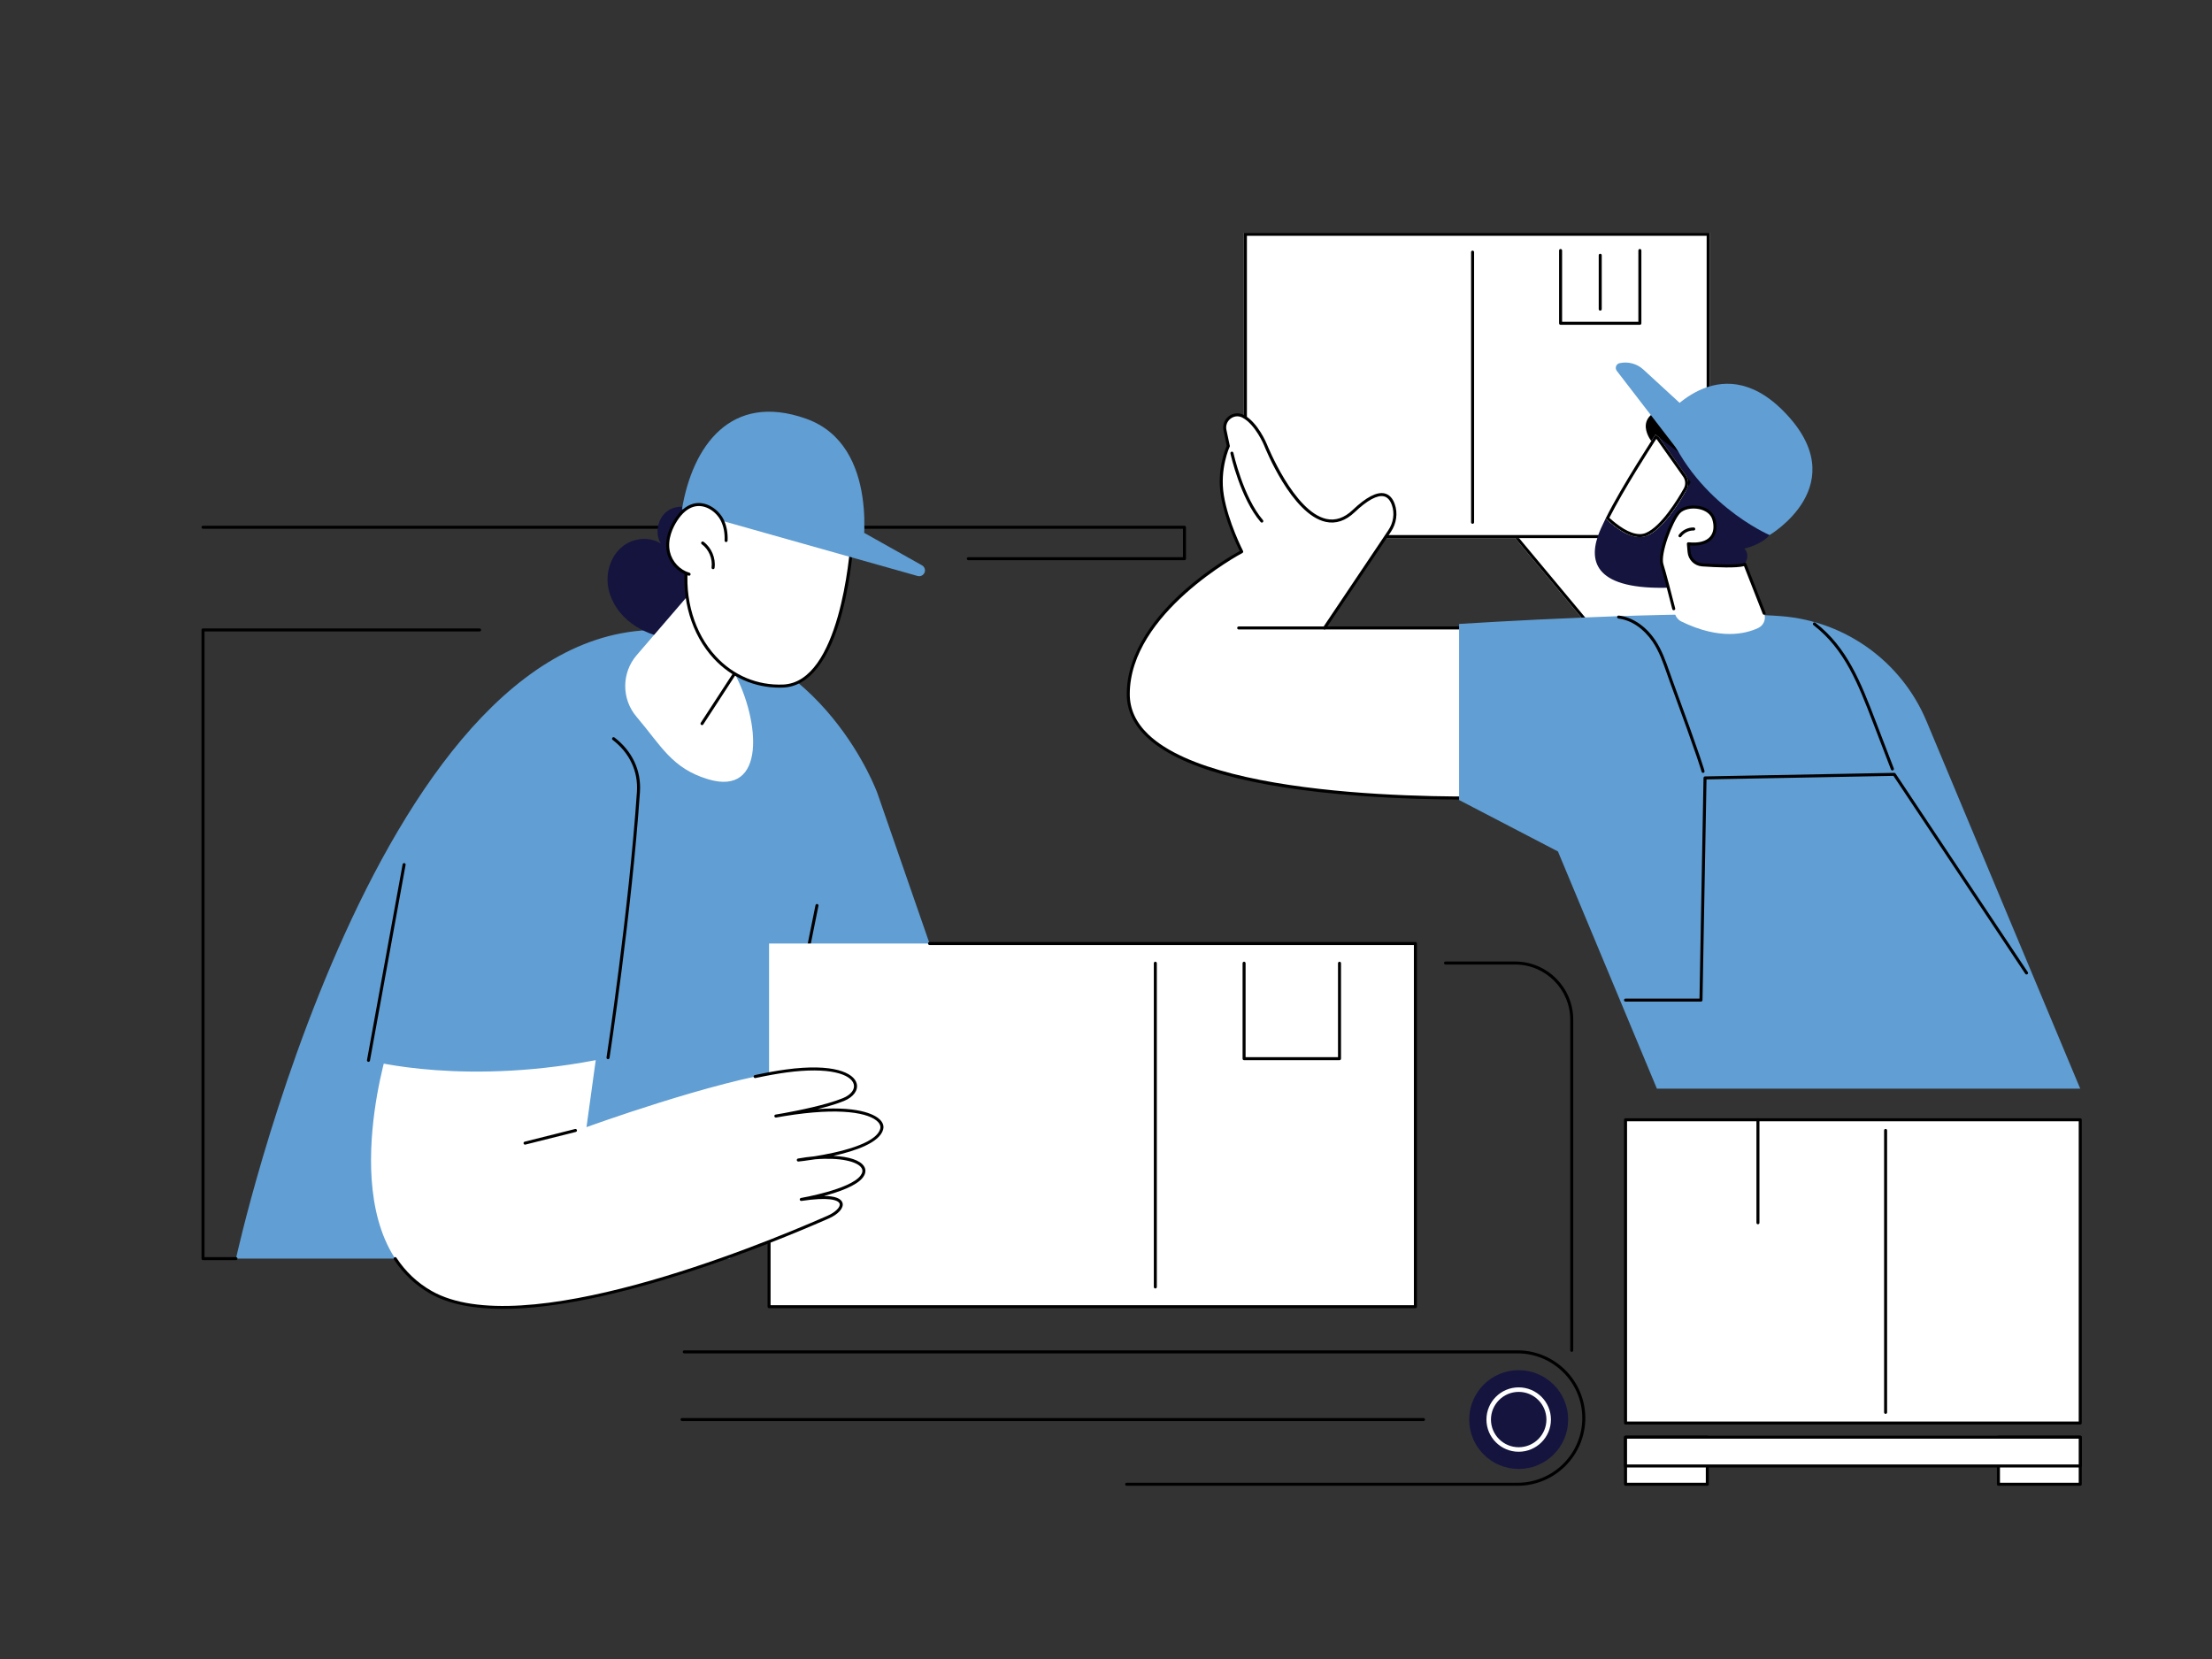 <?xml version="1.0" encoding="UTF-8"?>
<svg xmlns="http://www.w3.org/2000/svg" id="a" viewBox="0 0 900 675">
  <rect x="0" y="0" width="900" height="675" fill="#333333" stroke="none"/>
  <path d="M1277.986,41.84c-.142,0-.285-.054-.394-.163l-116.631-116.631-132.393-65.172h-208.287c-.308,0-.557-.249-.557-.557,0-.308.249-.557.557-.557h208.416c.085,0,.169.02.246.057l132.592,65.27c.055.027.105.063.148.106l116.696,116.696c.218.218.218.57,0,.788-.109.109-.251.163-.394.163Z" stroke-width="0"></path>
  <path d="M481.926,227.93h-87.947c-.339,0-.613-.275-.613-.613,0-.339.274-.613.613-.613h87.334v-11.559H82.599c-.339,0-.613-.275-.613-.613,0-.339.275-.613.613-.613h399.327c.339,0,.613.275.613.613v12.785c0,.339-.274.613-.613.613Z" stroke-width="0"></path>
  <polygon points="714.974 260.756 651.315 260.756 607.795 208.528 672.411 208.528 714.974 260.756" fill="#fff" stroke-width="0"></polygon>
  <path d="M671.828,209.755l40.563,49.773h-60.502l-41.475-49.773h61.413ZM672.411,208.528h-64.616l43.52,52.227h63.659l-42.563-52.227Z" stroke-width="0"></path>
  <rect x="506.102" y="94.715" width="189.514" height="124.213" fill="#fff" stroke-width="0"></rect>
  <path d="M694.389,95.942v121.759h-187.06v-121.759h187.06ZM695.616,94.715h-189.514v124.213h189.514v-124.213Z" stroke-width="0"></path>
  <path d="M599.154,213.121c-.339,0-.613-.275-.613-.613v-109.93c0-.339.274-.613.613-.613.339,0,.613.275.613.613v109.93c0,.339-.274.613-.613.613Z" stroke-width="0"></path>
  <path d="M667.218,132.151h-32.258c-.339,0-.613-.275-.613-.613v-29.617c0-.339.274-.613.613-.613.339,0,.613.275.613.613v29.004h31.031v-29.004c0-.339.274-.613.613-.613.339,0,.613.275.613.613v29.617c0,.339-.274.613-.613.613Z" stroke-width="0"></path>
  <path d="M651.089,126.393c-.339,0-.613-.275-.613-.613v-21.931c0-.339.274-.613.613-.613s.613.275.613.613v21.931c0,.339-.274.613-.613.613Z" stroke-width="0"></path>
  <path d="M600.92,255.5h-62.021l26.462-39.394c2.157-3.167,2.82-7.185,1.545-10.799-1.54-4.369-5.592-7.38-16.129,2.637-18.325,17.421-35.877-26.942-35.877-26.942,0,0-3.53-8.685-9.109-11.628-3.837-2.024-8.29,1.405-7.391,5.649l1.371,6.474s-4.272,9.007-2.422,20.169c1.85,11.162,7.867,22.788,7.867,22.788,0,0-46.156,24.181-46.156,57.999,0,48.84,156.974,41.926,156.974,41.926l-15.114-68.879Z" fill="#fff" stroke-width="0"></path>
  <path d="M596.503,325.323c-11.501,0-26.954-.309-43.261-1.526-44.405-3.314-73.626-11.411-86.85-24.065-5.273-5.045-7.946-10.858-7.946-17.278,0-17.697,12.661-32.684,23.284-42.14,10.072-8.966,20.267-14.793,22.671-16.116-1.197-2.429-6.038-12.659-7.657-22.431-1.734-10.462,1.76-18.937,2.385-20.341l-1.329-6.276c-.469-2.215.365-4.443,2.179-5.813,1.79-1.352,4.126-1.546,6.099-.505,5.711,3.013,9.243,11.577,9.391,11.94.11.28,11.007,27.461,24.18,30.364,3.708.816,7.308-.406,10.705-3.636,5.498-5.226,9.877-7.495,13.02-6.739,1.87.449,3.254,1.911,4.111,4.343,1.306,3.702.702,7.944-1.617,11.348l-25.818,38.435h60.87c.288,0,.537.2.599.482l15.114,68.879c.039.177-.002.362-.113.505-.11.143-.279.231-.459.239-.149.007-7.782.331-19.558.331ZM503.412,169.386c-.944,0-1.878.313-2.694.929-1.429,1.08-2.088,2.835-1.718,4.58l1.371,6.474c.028.131.011.268-.046.39-.041.088-4.166,8.977-2.371,19.806,1.812,10.934,7.747,22.491,7.806,22.606.155.3.039.669-.26.825-.458.24-45.827,24.401-45.827,57.456,0,6.072,2.546,11.587,7.567,16.392,29.791,28.507,138.057,25.309,148.038,24.949l-14.851-67.68h-61.528c-.226,0-.435-.125-.542-.325-.107-.2-.094-.442.032-.631l26.462-39.394c2.102-3.085,2.653-6.917,1.476-10.252-.71-2.014-1.8-3.211-3.241-3.558-2.677-.643-6.784,1.583-11.887,6.435-3.711,3.528-7.686,4.855-11.816,3.945-13.808-3.044-24.602-29.961-25.055-31.106-.032-.079-3.511-8.508-8.825-11.311-.672-.355-1.385-.53-2.093-.53Z" stroke-width="0"></path>
  <path d="M538.899,256.114h-34.91c-.339,0-.613-.275-.613-.613,0-.339.274-.613.613-.613h34.91c.339,0,.613.275.613.613,0,.339-.274.613-.613.613Z" stroke-width="0"></path>
  <path d="M513.404,212.635c-.172,0-.343-.072-.465-.213-8.237-9.565-12.143-27.173-12.306-27.918-.072-.331.138-.658.469-.73.33-.072.658.138.73.469.039.179,4.004,18.051,12.036,27.378.221.257.192.644-.065.865-.116.1-.258.149-.4.149Z" stroke-width="0"></path>
  <path d="M846.387,442.95h-172.242l-40.26-96.514-40.229-20.932v-71.647s94.67-6.037,131.15-3.155c26.133,2.065,48.919,18.553,59.033,42.73l62.548,149.517Z" fill="#609ed3" stroke-width="0"></path>
  <path d="M692.923,314.458c-.282,0-.535-.195-.599-.481-.037-.161-1.054-4.364-12.947-36.667-.415-1.128-.814-2.267-1.211-3.406-1.537-4.396-3.127-8.941-5.753-12.807-3.654-5.378-8.727-8.813-13.916-9.426-.337-.04-.577-.345-.537-.681.04-.336.34-.576.681-.537,5.544.655,10.933,4.283,14.787,9.955,2.717,3.999,4.333,8.621,5.896,13.092.396,1.133.791,2.265,1.205,3.386,12.004,32.607,12.959,36.669,12.993,36.826.073.331-.136.658-.467.732-.044.01-.089.014-.133.014Z" stroke-width="0"></path>
  <path d="M769.961,313.485c-.247,0-.48-.151-.573-.395-1.304-3.419-3.535-9.242-7.232-18.855l-.222-.577c-5.83-15.167-11.337-29.494-24.08-39.315-.268-.207-.318-.592-.111-.86.206-.268.591-.319.86-.111,13.016,10.032,18.583,24.514,24.477,39.847l.222.577c3.697,9.615,5.929,15.439,7.233,18.858.12.317-.038.671-.355.792-.072.027-.146.04-.219.04Z" stroke-width="0"></path>
  <path d="M692.082,407.523h-30.698c-.339,0-.613-.275-.613-.613,0-.339.274-.613.613-.613h30.095l1.634-89.792c.006-.33.272-.596.602-.602l77.001-1.452c.217-.006.406.099.522.273l53.815,80.809c.188.282.111.663-.17.851-.283.187-.664.111-.851-.171l-53.628-80.529-76.074,1.434-1.634,89.803c-.006.335-.279.602-.613.602Z" stroke-width="0"></path>
  <path d="M702.336,199.547s-6.202-37.16-22.449-34.071c-17.331,3.295-7.507,14.675-7.507,14.675,0,0-7.311,5.12,4.584,10.524,2.542,1.155,9.751,10.746,12.295,11.71,9.329,3.536,13.077-2.838,13.077-2.838Z" stroke-width="0"></path>
  <path d="M650.163,218.072c.68-1.971,1.774-4.414,3.123-7.117,4.384,4.142,11.317,9.309,16.802,7.021,8.71-3.634,17.785-21.833,17.785-21.833l-12.892-18.252,28.25,21.815s10.094,37.604-21.191,39.284c-31.286,1.679-36.007-8.95-31.876-20.918Z" fill="#14143f" stroke-width="0"></path>
  <path d="M670.088,217.976c-5.485,2.288-12.417-2.879-16.802-7.021,6.842-13.707,20.3-34.141,20.3-34.141l1.394,1.077,10.856,15.369c1.271,1.799,1.395,4.167.313,6.085-3.042,5.392-9.651,15.956-16.061,18.631Z" fill="#fff" stroke-width="0"></path>
  <path d="M673.888,178.597l.197.152,10.749,15.218c.993,1.406,1.09,3.28.247,4.774-2.585,4.581-9.266,15.515-15.466,18.102-.744.31-1.561.468-2.428.468-4.175,0-8.928-3.469-12.39-6.628,5.908-11.623,16.273-27.751,19.091-32.086ZM673.586,176.814s-13.459,20.434-20.3,34.141c3.64,3.438,9.035,7.583,13.901,7.583.995,0,1.969-.174,2.901-.562,6.411-2.675,13.019-13.239,16.062-18.631,1.082-1.918.958-4.286-.313-6.085l-10.856-15.369-1.394-1.077Z" stroke-width="0"></path>
  <path d="M709.688,223.226c1.969,1.735,1.433,5.178-.486,6.968-1.919,1.79-4.703,2.28-7.325,2.384-4.042.162-8.102-.404-11.981-1.551-2.392-.708-4.841-1.725-6.353-3.708-1.863-2.443-1.903-5.789-1.63-8.849.586-6.578,2.248-13.059,4.901-19.107,1.158-2.641,2.714-5.4,5.386-6.487,3.1-1.261,6.613.151,9.509,1.828,6.38,3.695,11.917,8.809,16.151,14.84,1.684,2.398,4.367,5.375,2.123,8.155-2.29,2.837-6.873,4.672-10.295,5.527Z" fill="#14143f" stroke-width="0"></path>
  <path d="M715.348,255.525c-5.226,2.443-15.733,4.92-31.249-2.658-1.304-.637-2.254-1.825-2.609-3.231-1.228-4.857-4.175-16.41-5.284-19.871-1.417-4.423,3.664-17.648,6.769-21.236,3.105-3.588,12.593-2.974,14.3,2.635,1.708,5.609-.792,11.074-10.32,10.085l.286,3.32c.245,2.838,2.517,5.074,5.36,5.272,5.729.399,14.727.815,17.358-.259l7.808,19.924c.913,2.331-.15,4.958-2.419,6.019Z" fill="#fff" stroke-width="0"></path>
  <path d="M717.766,250.12c-.245,0-.476-.148-.571-.39l-7.597-19.386c-3.147.843-10.888.536-17.04.108-3.163-.22-5.656-2.673-5.928-5.831l-.287-3.32c-.016-.182.05-.362.181-.49.131-.128.309-.189.494-.173,4.161.431,7.215-.381,8.837-2.349,1.388-1.684,1.684-4.152.833-6.948-.634-2.085-2.582-3.617-5.344-4.202-3.112-.66-6.436.093-7.905,1.79-3.038,3.511-7.95,16.585-6.648,20.647.99,3.09,3.43,12.57,4.796,17.946.084.329-.115.662-.443.746-.325.082-.663-.115-.745-.443-1.364-5.363-3.797-14.815-4.776-17.874-1.547-4.825,3.869-18.335,6.889-21.825,1.771-2.047,5.51-2.946,9.087-2.187,3.212.681,5.495,2.52,6.264,5.045.975,3.202.598,6.073-1.06,8.085-1.265,1.535-3.872,3.234-9.174,2.854l.224,2.592c.22,2.553,2.235,4.535,4.791,4.713,9.122.635,15.189.558,17.083-.215.152-.062.323-.061.473.004.151.064.27.187.33.34l7.808,19.924c.124.315-.032.671-.347.795-.074.029-.149.043-.224.043Z" stroke-width="0"></path>
  <path d="M683.535,218.61c-.124,0-.249-.037-.357-.115-.276-.198-.338-.581-.141-.856,1.389-1.935,3.741-3.097,6.114-3.023.339.01.605.293.596.631-.01.333-.283.596-.613.596-.007,0-.013,0-.019-0-1.923-.054-3.945.929-5.082,2.512-.12.167-.308.256-.499.256Z" stroke-width="0"></path>
  <path d="M719.983,217.699s-31.625-13.526-43.147-47.126c0,0,22.25-30.126,48.786-3.326,29.551,29.845-5.638,50.452-5.638,50.452Z" fill="#609ed3" stroke-width="0"></path>
  <path d="M705.412,184.149l-18.529,4.496-29.054-37.757c-.881-1.144-.272-2.816,1.138-3.127,3.46-.764,7.075.21,9.684,2.607l36.761,33.78Z" fill="#609ed3" stroke-width="0"></path>
  <path d="M297.017,512.094H96.006s58.399-267.046,178.83-255.418c60.462,5.838,82.146,66.033,82.146,66.033l23.721,68.375-58.661,28.697-25.026,92.314Z" fill="#609ed3" stroke-width="0"></path>
  <path d="M322.043,420.394c-.04,0-.081-.004-.122-.012-.332-.067-.547-.391-.48-.723l10.362-51.36c.067-.332.388-.546.723-.48.332.067.547.391.48.723l-10.362,51.36c-.059.291-.315.492-.601.492Z" stroke-width="0"></path>
  <rect x="312.912" y="383.888" width="262.972" height="147.766" fill="#fff" stroke-width="0"></rect>
  <path d="M575.884,532.267h-262.972c-.339,0-.613-.275-.613-.613v-88.703c0-.339.274-.613.613-.613.339,0,.613.275.613.613v88.09h261.746v-146.539h-197.064c-.339,0-.613-.275-.613-.613,0-.339.274-.613.613-.613h197.678c.339,0,.613.275.613.613v147.766c0,.339-.274.613-.613.613Z" stroke-width="0"></path>
  <path d="M470.07,524.242c-.339,0-.613-.275-.613-.613v-131.716c0-.339.274-.613.613-.613.339,0,.613.275.613.613v131.716c0,.339-.274.613-.613.613Z" stroke-width="0"></path>
  <rect x="506.181" y="391.912" width="38.828" height="38.828" fill="#fff" stroke-width="0"></rect>
  <path d="M545.01,431.354h-38.828c-.339,0-.613-.275-.613-.613v-38.828c0-.339.274-.613.613-.613s.613.275.613.613v38.215h37.601v-38.215c0-.339.274-.613.613-.613.339,0,.613.275.613.613v38.828c0,.339-.274.613-.613.613Z" stroke-width="0"></path>
  <path d="M157.701,427.061s-23.642,75.247,17.615,98.732c41.257,23.486,154.224-27.392,161.563-30.557,7.339-3.164,10.094-10.424-10.873-7.219,0,0,20.187-3.415,24.596-9.319,4.409-5.904-8.023-9.925-25.802-6.718,0,0,31.554-3.12,33.951-12.641,1.236-4.908-10.023-11.245-43.08-5.25,0,0,18.15-2.882,27.531-6.727,9.662-3.96,6.51-15.662-23.377-11.607-29.421,3.992-81.195,22.847-81.195,22.847l4.812-34.902s-52.464-10.757-85.741,3.359Z" fill="#fff" stroke-width="0"></path>
  <path d="M204.619,532.545c-11.632,0-21.868-1.814-29.606-6.218-5.959-3.392-10.917-8.067-14.736-13.895-.186-.284-.107-.664.177-.85.284-.186.664-.106.849.177,3.712,5.664,8.529,10.206,14.317,13.501,36.765,20.931,131.719-17.763,159.946-30.12.469-.205.827-.362,1.071-.467,3.189-1.375,5.381-3.522,4.989-4.888-.47-1.637-4.796-2.801-15.527-1.161-.34.052-.645-.177-.699-.509-.053-.333.171-.646.503-.702.2-.034,19.995-3.441,24.207-9.081.865-1.158,1.003-2.176.424-3.113-1.639-2.648-8.825-4.379-18.88-3.533-3.735.595-6.427.87-6.794.906-.323.031-.622-.2-.668-.526-.046-.326.174-.63.498-.688,2.275-.41,4.499-.708,6.632-.896,9.272-1.475,25.228-4.916,26.833-11.291.223-.884-.082-1.804-.882-2.659-3.454-3.696-15.281-6.157-38.179-2.41-2.014.364-3.281.567-3.329.575-.336.053-.645-.172-.702-.503-.056-.331.165-.646.495-.706,1.165-.211,2.299-.407,3.402-.588,5.697-1.031,17.233-3.327,24.007-6.103,3.236-1.327,4.962-3.549,4.395-5.663-1.093-4.08-10.008-7.135-27.458-4.769-3.668.498-7.888,1.258-12.545,2.26-.329.071-.658-.14-.729-.471-.071-.331.14-.658.471-.729,4.687-1.008,8.939-1.774,12.638-2.276,19.439-2.638,27.665,1.405,28.809,5.666.736,2.747-1.272,5.54-5.116,7.116-2.977,1.22-6.848,2.346-10.747,3.316,18.312-1.26,24.006,2.866,25.482,4.446,1.388,1.485,1.405,2.884,1.175,3.797-1.369,5.436-11.379,8.828-20.271,10.795,6.282.29,10.951,1.779,12.503,4.288.594.959.991,2.517-.484,4.492-2.522,3.377-9.788,5.923-15.844,7.536,4.452.042,7.025.997,7.555,2.845.587,2.045-1.75,4.658-5.683,6.353-.241.104-.599.261-1.065.465-22.47,9.837-87.053,36.281-131.439,36.281Z" stroke-width="0"></path>
  <path d="M213.623,465.72c-.274,0-.524-.185-.594-.464-.083-.329.117-.662.446-.744l20.516-5.154c.325-.082.661.117.744.445.083.329-.117.662-.446.744l-20.516,5.154c-.05.013-.1.019-.15.019Z" stroke-width="0"></path>
  <path d="M149.925,431.415s40.329,10.991,97.462-1.079c0,0,8.99-58.727,12.371-108.084,1.247-18.204-16.164-29.828-36.209-29.512-9.874.156-27.989,2.95-36.193,13.585-28.83,37.376-37.431,125.089-37.431,125.089Z" fill="#609ed3" stroke-width="0"></path>
  <path d="M247.387,430.95c-.031,0-.062-.002-.093-.007-.335-.051-.565-.364-.513-.699.09-.587,9.024-59.267,12.365-108.033.571-8.327-2.939-15.847-9.881-21.172-.269-.206-.32-.591-.113-.86.205-.268.591-.32.86-.113,7.28,5.584,10.958,13.479,10.359,22.23-3.345,48.818-12.287,107.547-12.377,108.135-.046.303-.308.521-.606.521Z" stroke-width="0"></path>
  <path d="M149.925,432.029c-.037,0-.073-.003-.11-.01-.334-.061-.555-.38-.494-.714l14.494-79.632c.06-.333.381-.552.713-.494.334.061.555.38.494.714l-14.494,79.632c-.054.296-.312.504-.603.504Z" stroke-width="0"></path>
  <path d="M253.101,222.487c4.368-3.61,11.023-4.368,15.76-1.319-2.582-4.262-1.263-10.481,2.828-13.334,4.091-2.854,10.307-1.89,13.328,2.064l-3.047-4.252c10.715,10.455,14.745,27.34,9.942,41.645-1.552,4.621-4.185,9.199-8.491,11.419-3.961,2.042-8.698,1.764-13.028.803-5.494-1.219-10.829-3.505-15.089-7.201-4.259-3.696-7.375-8.883-8.005-14.528-.629-5.646,1.434-11.687,5.803-15.297Z" fill="#14143f" stroke-width="0"></path>
  <path d="M292.408,227.802l-33.356,38.756c-6.199,7.202-6.227,17.838-.069,25.074,10.07,11.831,14.34,20.967,29.066,25.408,23.915,7.212,21.01-24.013,10.852-43.004,0,0,1.785-45.69-6.494-46.235Z" fill="#fff" stroke-width="0"></path>
  <path d="M285.626,295.033c-.115,0-.231-.032-.334-.099-.284-.185-.364-.565-.179-.849l13.274-20.383c.185-.284.564-.364.849-.179.284.185.364.565.179.849l-13.274,20.383c-.117.18-.314.279-.515.279Z" stroke-width="0"></path>
  <path d="M346.764,219.395s-3.104,58.739-28.131,59.737c-25.027.998-42.424-22.961-39.184-49.779l6.88-27.583,60.435,17.625Z" fill="#fff" stroke-width="0"></path>
  <path d="M317.152,279.776c-10.232,0-19.702-4.187-26.809-11.889-8.952-9.702-13.252-24.134-11.503-38.607.003-.025.008-.05.014-.075l6.879-27.583c.041-.162.145-.3.29-.383.145-.084.317-.104.477-.057l60.435,17.625c.273.08.456.337.441.621-.008.147-.824,14.918-4.7,29.618-5.184,19.664-13.49,30.279-24.019,30.699-.503.02-1.006.03-1.506.03ZM280.053,229.464c-1.694,14.107,2.488,28.158,11.191,37.59,7.206,7.81,16.933,11.88,27.364,11.465,22.997-.918,27.135-53.057,27.513-58.673l-59.352-17.309-6.716,26.926Z" stroke-width="0"></path>
  <path d="M350.796,225.687s7.866-44.454-22.857-55.343c-30.723-10.889-46.217,11.302-50.466,36.845l73.323,18.498Z" fill="#609ed3" stroke-width="0"></path>
  <path d="M375.147,230.017l-23.391-13.134-74.243-9.575,95.835,27.043c1.508.425,3.004-.707,3.004-2.274,0-.854-.461-1.642-1.206-2.06Z" fill="#609ed3" stroke-width="0"></path>
  <path d="M275.008,211.574c1.736-2.684,4.1-5.177,7.164-6.009,4.623-1.255,9.612,1.84,11.723,6.161,1.239,2.536,1.652,5.363,1.534,8.209l.186-1.177c1.052,4.175-.279,8.886-3.359,11.892-3.081,3.005-7.79,4.186-11.886,2.981-4.096-1.204-7.42-4.748-8.389-8.944-1.035-4.483.524-9.245,3.027-13.113Z" fill="#fff" stroke-width="0"></path>
  <path d="M280.369,234.245c-.057,0-.115-.008-.173-.025-4.331-1.274-7.79-4.961-8.813-9.395-.963-4.172.141-8.996,3.11-13.584,2.199-3.401,4.729-5.51,7.518-6.268,5.121-1.392,10.344,2.205,12.434,6.484,1.192,2.439,1.728,5.3,1.595,8.504-.014.339-.313.605-.638.587-.339-.014-.602-.3-.588-.638.124-2.998-.371-5.661-1.472-7.915-1.871-3.831-6.496-7.063-11.011-5.838-2.488.676-4.779,2.611-6.809,5.751-1.614,2.494-4.143,7.454-2.945,12.642.925,4.009,4.051,7.343,7.964,8.493.325.096.511.437.415.762-.079.267-.323.441-.588.441Z" stroke-width="0"></path>
  <path d="M290.129,231.585c-.028,0-.055-.002-.083-.006-.335-.046-.571-.354-.525-.69.483-3.564-1.125-7.37-4.003-9.469-.274-.2-.334-.584-.134-.857.2-.274.583-.333.857-.134,3.232,2.357,5.038,6.627,4.496,10.625-.042.308-.305.531-.607.531Z" stroke-width="0"></path>
  <path d="M96.007,512.707h-13.407c-.339,0-.613-.275-.613-.613v-255.787c0-.339.275-.613.613-.613h112.534c.339,0,.613.275.613.613,0,.339-.274.613-.613.613h-111.921v254.56h12.794c.339,0,.613.275.613.613s-.274.613-.613.613Z" stroke-width="0"></path>
  <ellipse cx="617.911" cy="577.578" rx="20.132" ry="20.095" fill="#14143f" stroke-width="0"></ellipse>
  <path d="M617.911,590.677c-7.235,0-13.122-5.876-13.122-13.099s5.887-13.1,13.122-13.1c7.235,0,13.122,5.877,13.122,13.1s-5.887,13.099-13.122,13.099ZM617.911,566.319c-6.22,0-11.282,5.051-11.282,11.259,0,6.208,5.061,11.259,11.282,11.259,6.221,0,11.282-5.051,11.282-11.259,0-6.209-5.061-11.259-11.282-11.259Z" fill="#fff" stroke-width="0"></path>
  <path d="M617.419,604.52h-159.018c-.339,0-.613-.275-.613-.613,0-.339.274-.613.613-.613h159.018c14.541,0,26.371-11.808,26.371-26.321,0-14.514-11.83-26.322-26.371-26.322h-339.019c-.339,0-.613-.275-.613-.613,0-.339.274-.613.613-.613h339.019c15.218,0,27.598,12.358,27.598,27.549s-12.38,27.548-27.598,27.548Z" stroke-width="0"></path>
  <path d="M579.171,578.191h-301.658c-.339,0-.613-.275-.613-.613,0-.339.274-.613.613-.613h301.658c.339,0,.613.275.613.613,0,.339-.274.613-.613.613Z" stroke-width="0"></path>
  <path d="M639.494,550.04c-.339,0-.613-.275-.613-.613v-134.571c0-12.362-10.066-22.42-22.439-22.42h-28.314c-.339,0-.613-.275-.613-.613,0-.339.274-.613.613-.613h28.314c13.05,0,23.666,10.608,23.666,23.647v134.571c0,.339-.274.613-.613.613Z" stroke-width="0"></path>
  <rect x="661.385" y="455.599" width="185.002" height="123.399" transform="translate(1507.771 1034.596) rotate(180)" fill="#fff" stroke-width="0"></rect>
  <path d="M846.387,579.611h-185.002c-.339,0-.613-.275-.613-.613v-123.399c0-.339.274-.613.613-.613h185.002c.339,0,.613.275.613.613v123.399c0,.339-.274.613-.613.613ZM661.998,578.384h183.775v-122.172h-183.775v122.172Z" stroke-width="0"></path>
  <path d="M767.196,575.268c-.339,0-.613-.275-.613-.613v-114.712c0-.339.274-.613.613-.613.339,0,.613.275.613.613v114.712c0,.339-.274.613-.613.613Z" stroke-width="0"></path>
  <path d="M715.257,498.119c-.339,0-.613-.275-.613-.613v-41.907c0-.339.274-.613.613-.613s.613.275.613.613v41.907c0,.339-.274.613-.613.613Z" stroke-width="0"></path>
  <rect x="813.111" y="584.754" width="33.275" height="19.153" transform="translate(1659.498 1188.66) rotate(180)" fill="#fff" stroke-width="0"></rect>
  <path d="M846.387,604.52h-33.275c-.339,0-.613-.275-.613-.613v-19.153c0-.339.274-.613.613-.613h33.275c.339,0,.613.275.613.613v19.153c0,.339-.274.613-.613.613ZM813.725,603.293h32.048v-17.926h-32.048v17.926Z" stroke-width="0"></path>
  <rect x="661.385" y="584.754" width="33.275" height="19.153" transform="translate(1356.044 1188.66) rotate(180)" fill="#fff" stroke-width="0"></rect>
  <path d="M694.66,604.52h-33.275c-.339,0-.613-.275-.613-.613v-19.153c0-.339.274-.613.613-.613h33.275c.339,0,.613.275.613.613v19.153c0,.339-.274.613-.613.613ZM661.998,603.293h32.048v-17.926h-32.048v17.926Z" stroke-width="0"></path>
  <rect x="661.385" y="584.754" width="185.002" height="11.704" transform="translate(1507.771 1181.211) rotate(180)" fill="#fff" stroke-width="0"></rect>
  <path d="M846.387,597.071h-185.002c-.339,0-.613-.275-.613-.613v-11.704c0-.339.274-.613.613-.613h185.002c.339,0,.613.275.613.613v11.704c0,.339-.274.613-.613.613ZM661.998,595.844h183.775v-10.477h-183.775v10.477Z" stroke-width="0"></path>
</svg>
